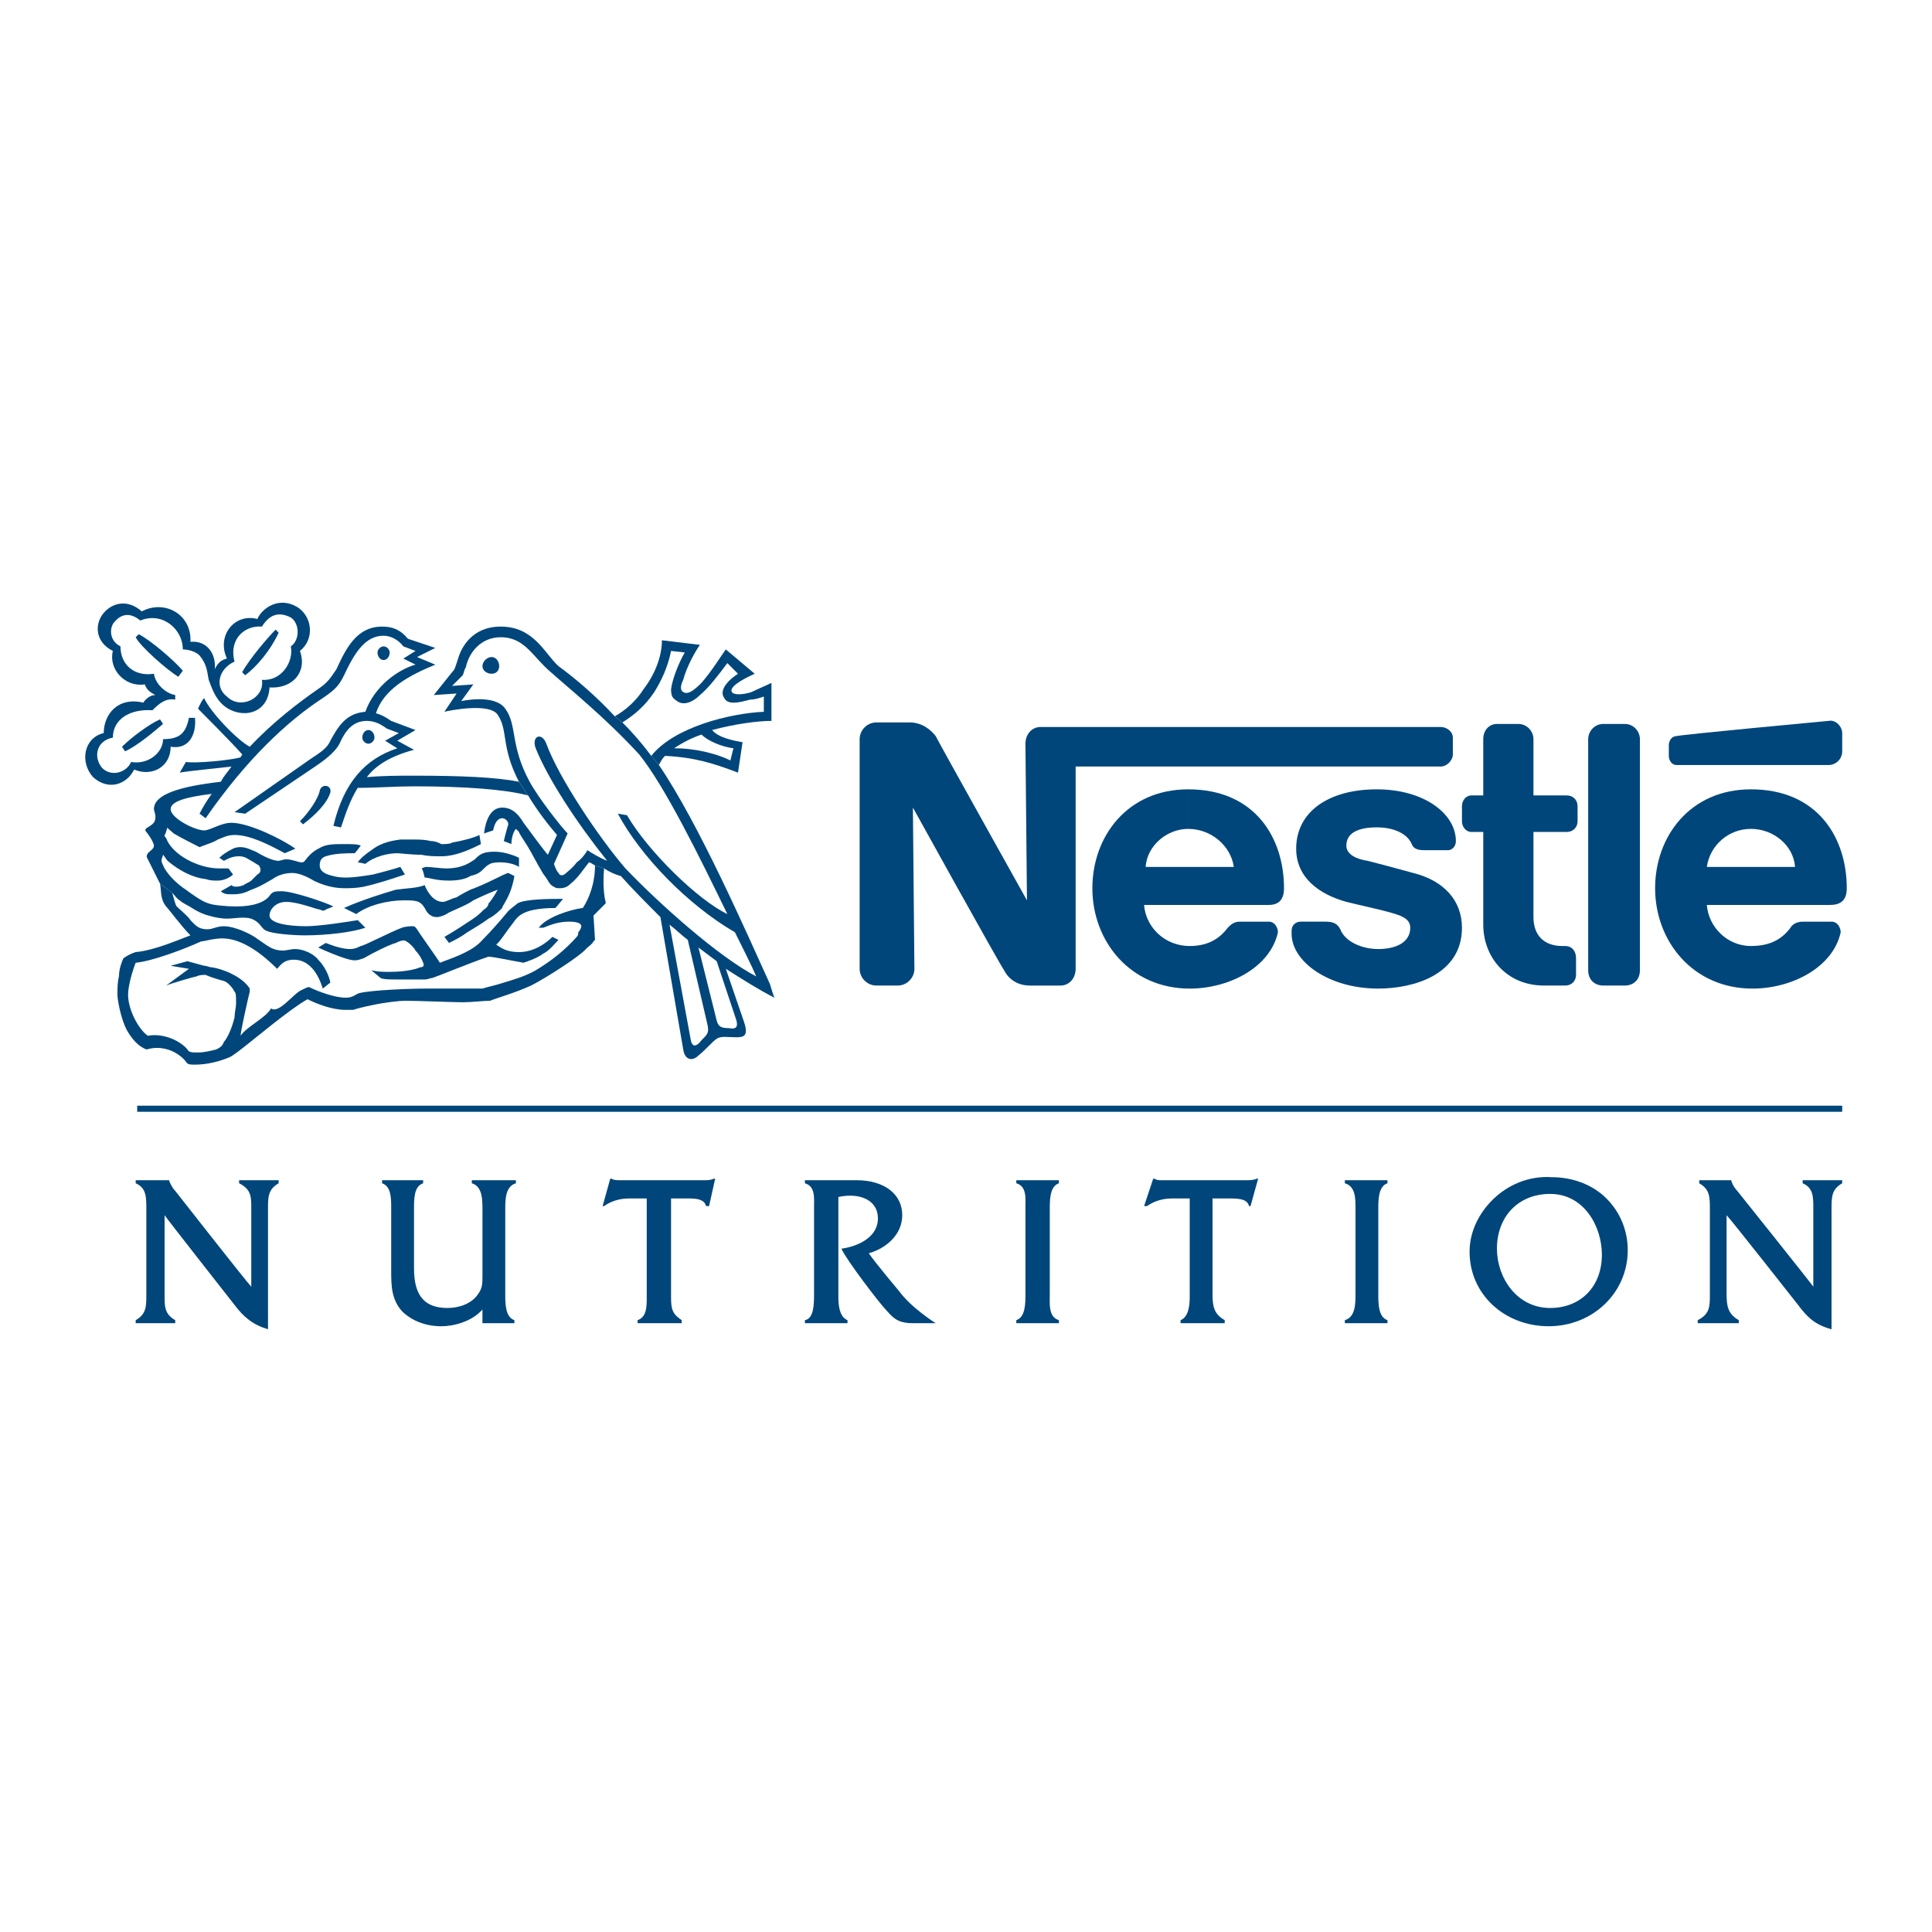 <?xml version="1.0" encoding="utf-8"?>
<!-- Generator: Adobe Illustrator 13.0.0, SVG Export Plug-In . SVG Version: 6.00 Build 14948)  -->
<!DOCTYPE svg PUBLIC "-//W3C//DTD SVG 1.0//EN" "http://www.w3.org/TR/2001/REC-SVG-20010904/DTD/svg10.dtd">
<svg version="1.0" id="Layer_1" xmlns="http://www.w3.org/2000/svg" xmlns:xlink="http://www.w3.org/1999/xlink" x="0px" y="0px"
	 width="192.756px" height="192.756px" viewBox="0 0 192.756 192.756" enable-background="new 0 0 192.756 192.756"
	 xml:space="preserve">
<g>
	<polygon fill-rule="evenodd" clip-rule="evenodd" fill="#FFFFFF" points="0,0 192.756,0 192.756,192.756 0,192.756 0,0 	"/>
	<polygon fill-rule="evenodd" clip-rule="evenodd" fill="#00467A" points="13.689,110.315 183.797,110.315 183.797,110.923 
		13.689,110.923 13.689,110.315 	"/>
	<path fill-rule="evenodd" clip-rule="evenodd" fill="#00467A" d="M163.614,73.745c0-0.759-0.606-1.518-1.518-1.518h-2.124
		c-0.91,0-1.518,0.759-1.518,1.518v23.065c0,0.91,0.607,1.518,1.518,1.518h2.124c0.911,0,1.518-0.607,1.518-1.518V73.745
		L163.614,73.745z"/>
	<path fill-rule="evenodd" clip-rule="evenodd" fill="#00467A" d="M166.498,74.352v1.062c0,0.456,0.303,0.911,0.758,0.911h15.175
		c0.759,0,1.366-0.607,1.366-1.366v-1.821c0-0.607-0.607-1.366-1.366-1.214c0,0-14.719,1.366-15.175,1.518
		C166.801,73.441,166.498,73.897,166.498,74.352L166.498,74.352z"/>
	<path fill-rule="evenodd" clip-rule="evenodd" fill="#00467A" d="M154.055,98.328c-3.794,0-6.07-2.883-6.07-6.07v-9.256h-1.214
		c-0.455,0-0.91-0.455-0.91-1.062v-1.518c0-0.607,0.455-1.062,0.91-1.062h1.214v-5.614c0-0.911,0.607-1.518,1.366-1.518h2.124
		c0.91,0,1.518,0.759,1.518,1.518v5.614h3.339c0.606,0,1.062,0.456,1.062,1.062v1.518c0,0.607-0.455,1.062-1.062,1.062h-3.339v8.498
		c0,1.821,1.062,2.884,2.883,2.884h0.304c0.607,0,1.062,0.455,1.062,1.213v1.669c0,0.607-0.455,1.062-1.062,1.062H154.055
		L154.055,98.328z"/>
	<path fill-rule="evenodd" clip-rule="evenodd" fill="#00467A" d="M118.546,82.698c2.276,0,4.249,1.669,4.552,3.793h-8.801
		C114.448,84.367,116.422,82.698,118.546,82.698v-3.946c-6.07,0-9.56,4.704-9.56,9.864c0,5.311,3.793,10.016,9.711,10.016
		c3.945,0,8.043-2.125,8.802-5.615c0-0.455-0.304-1.062-0.91-1.062h-2.884c-0.607,0-0.91,0.303-1.214,0.607
		c-0.91,1.214-2.124,1.821-3.794,1.821c-2.579,0-4.4-1.973-4.552-4.098h12.443c1.062,0,1.517-0.606,1.517-1.669
		c0-5.008-2.883-9.864-9.56-9.864V82.698L118.546,82.698z"/>
	<path fill-rule="evenodd" clip-rule="evenodd" fill="#00467A" d="M174.691,82.698c2.276,0,4.25,1.669,4.401,3.793h-8.802
		C170.595,84.367,172.416,82.698,174.691,82.698v-3.946c-6.069,0-9.56,4.704-9.56,9.864c0,5.311,3.794,10.016,9.712,10.016
		c3.945,0,8.043-2.125,8.802-5.615c0-0.455-0.304-1.062-0.911-1.062h-2.883c-0.607,0-1.062,0.303-1.214,0.607
		c-0.911,1.214-2.125,1.821-3.946,1.821c-2.428,0-4.248-1.973-4.4-4.098h12.292c1.214,0,1.669-0.606,1.669-1.669
		c0-5.008-2.883-9.864-9.561-9.864V82.698L174.691,82.698z"/>
	<path fill-rule="evenodd" clip-rule="evenodd" fill="#00467A" d="M143.735,72.531h-39.909c-0.91,0-1.518,0.758-1.518,1.669
		l0.152,15.63c0,0-8.65-15.478-9.105-16.389c-0.455-0.607-1.366-1.365-2.58-1.365h-3.339c-0.91,0-1.669,0.758-1.669,1.669v22.914
		c0,0.911,0.759,1.669,1.669,1.669h2.125c0.91,0,1.669-0.759,1.669-1.669L91.08,80.574c0,0,8.65,15.63,9.105,16.237
		c0.455,0.91,1.365,1.518,2.579,1.518h3.035c0.911,0,1.518-0.759,1.518-1.669V76.477h36.419c0.607,0,1.214-0.607,1.214-1.214v-1.669
		C144.949,72.986,144.343,72.531,143.735,72.531L143.735,72.531z"/>
	<path fill-rule="evenodd" clip-rule="evenodd" fill="#00467A" d="M137.362,82.546c1.669,0,3.035,0.607,3.49,1.669
		c0.151,0.456,0.607,0.607,1.214,0.607h2.428c0.304,0,0.759-0.303,0.759-0.91c0-2.731-3.187-5.16-7.891-5.16
		c-4.856,0-8.043,2.276-8.043,5.918c0,2.883,2.276,4.552,5.008,5.311c1.214,0.303,3.339,0.759,4.401,1.062
		c1.062,0.304,1.973,0.607,1.973,1.518c0,1.518-1.518,2.125-3.188,2.125c-1.669,0-3.338-0.759-3.793-1.973
		c-0.304-0.607-0.759-0.759-1.518-0.759h-2.428c-0.456,0-0.911,0.303-0.911,0.91v0.304c0,2.731,3.642,5.463,8.649,5.463
		c3.49,0,8.347-1.366,8.347-6.07c0-2.731-1.821-4.704-4.856-5.463c-1.062-0.304-3.945-1.062-4.552-1.214
		c-1.062-0.152-2.125-0.607-2.125-1.518C134.327,83.001,135.693,82.546,137.362,82.546L137.362,82.546z"/>
	<path fill-rule="evenodd" clip-rule="evenodd" fill="#00467A" d="M49.046,67.22c0.455,0,0.759-0.303,0.759-0.758
		c0-0.456-0.304-0.911-0.759-0.911s-0.911,0.455-0.911,0.911C48.135,66.917,48.591,67.22,49.046,67.22L49.046,67.22z"/>
	<path fill-rule="evenodd" clip-rule="evenodd" fill="#00467A" d="M38.272,65.854c0.303,0,0.607-0.303,0.607-0.758
		c0-0.304-0.304-0.607-0.607-0.607c-0.304,0-0.607,0.304-0.607,0.607C37.665,65.551,37.968,65.854,38.272,65.854L38.272,65.854z"/>
	<path fill-rule="evenodd" clip-rule="evenodd" fill="#00467A" d="M30.229,82.243l-0.303-0.304c0.911-0.911,1.821-2.276,1.973-3.035
		c0.152-0.759,1.214-0.607,1.062,0.152C32.657,80.118,31.443,81.333,30.229,82.243L30.229,82.243z"/>
	<path fill-rule="evenodd" clip-rule="evenodd" fill="#00467A" d="M23.401,66.006c-1.669,0.759-1.973,2.58-0.759,3.49
		c1.366,1.366,3.793,0.152,3.49-1.669c1.973,0.152,3.187-1.821,2.883-3.338c0.91-0.607,0.91-2.276,0-2.883
		c-1.214-0.607-2.125-0.304-2.883,0.91C24.463,62.364,22.793,63.73,23.401,66.006l-0.759-0.303
		c-1.062-2.276,0.759-4.553,3.035-3.946c0.455-1.062,2.124-2.276,3.945-1.214c1.518,0.911,1.821,3.187,0.304,4.401
		c0.759,2.125-0.759,3.793-3.035,3.642c-0.151,2.731-2.883,3.187-4.552,1.821c-0.911-0.759-1.214-1.821-1.518-2.58
		c-0.151-0.758-0.151-1.517-0.91-2.428c-0.607-0.607-1.669-0.607-1.669-0.607c0-1.973-1.973-3.793-4.25-2.883
		c-0.91-0.759-1.821-0.759-2.579,0.152c-0.456,0.455-0.607,1.821,0.606,2.428c0,1.821,1.366,3.035,3.338,2.731
		c0.152,1.062,1.214,1.973,2.125,2.125V69.8c-0.91-0.152-1.517,0.303-2.276,1.062c-2.276-0.152-3.945,0.911-3.945,2.731
		c-1.669,0.304-1.973,1.973-1.062,3.035c0.911,0.911,2.428,0.456,2.883-0.607c1.669,0.304,3.187-0.91,3.187-2.276
		c1.669,0,2.276-0.607,2.58-2.125h0.606c0.152,1.669-0.606,3.187-2.428,2.883c0,1.973-1.821,3.035-3.642,2.276
		c-0.759,1.518-2.579,2.125-4.097,0.759c-1.366-1.518-0.91-3.945,1.062-4.4c0-1.821,1.366-3.642,3.945-3.035
		c0,0,0.455-0.759,1.214-0.759c-0.607-0.303-0.911-0.607-1.062-1.062c-1.973,0.303-3.642-1.518-3.187-3.338
		c-1.821-0.911-1.821-2.731-0.911-3.794c0.911-1.062,2.428-1.366,3.794-0.151c2.276-1.214,5.007,0.303,4.855,3.035
		c1.669-0.152,2.58,1.214,2.428,2.731c0.304-0.607,0.607-0.911,1.214-1.062L23.401,66.006L23.401,66.006z"/>
	<path fill-rule="evenodd" clip-rule="evenodd" fill="#00467A" d="M27.498,62.819l0.303,0.303c-0.758,1.669-2.124,3.339-3.338,4.249
		l-0.304-0.303C24.918,65.703,26.739,63.578,27.498,62.819L27.498,62.819z"/>
	<path fill-rule="evenodd" clip-rule="evenodd" fill="#00467A" d="M15.965,71.772l0.303,0.455c-1.062,0.911-2.731,2.276-3.793,2.731
		l-0.304-0.455C13.082,73.593,14.903,72.228,15.965,71.772L15.965,71.772z"/>
	<path fill-rule="evenodd" clip-rule="evenodd" fill="#00467A" d="M18.242,66.917l-0.456,0.607
		c-1.214-0.759-3.794-3.035-4.249-3.945l0.304-0.304C15.055,63.881,17.482,66.006,18.242,66.917L18.242,66.917z"/>
	<path fill-rule="evenodd" clip-rule="evenodd" fill="#00467A" d="M15.965,88.161c0.152,0.759,0,1.518,0.607,2.276
		c0.304,0.304,1.517,1.973,2.428,2.883c-1.214,0.455-3.642,1.518-5.463,1.669c-0.455,0.152-0.758,0.304-1.214,0.607
		c-0.152,0.304-0.455,1.062-0.455,1.821c-0.152,0.607-0.152,1.215-0.152,1.821c0,0.455,0.303,2.276,0.91,3.49
		c0.607,1.062,1.214,1.669,1.973,1.973c0.151,0,0.455-0.151,1.062-0.151c1.366,0,2.428,0.759,2.883,1.365
		c0.152,0.304,0.455,0.304,0.91,0.304c1.214,0,2.428-0.304,3.491-0.759c0.303-0.151,0.91-0.607,1.669-1.214
		c0.607-0.455,4.401-3.642,6.07-4.553c0.91,0.455,2.428,1.062,3.794,1.062c0.151,0,0.455,0,0.758,0
		c0.456-0.151,1.062-0.304,1.821-0.455c1.366-0.304,2.883-0.455,3.339-0.455c1.214,0,4.856,0.151,5.766,0.151
		c0.911,0,2.125-0.151,2.731-0.151c0.759-0.304,2.428-0.759,4.097-1.518c1.518-0.759,5.008-3.035,5.463-3.642
		c0.304-0.303,0.607-0.456,0.759-0.759l0.152-0.152c0-0.151-0.152-2.428-0.152-2.428s0.911-0.911,1.214-1.214c0,0,0,0,0-0.152
		c-0.152-0.456-0.303-1.821-0.152-3.338l-0.91-0.304c0,1.821-0.607,3.339-1.214,4.249c-1.214,0.152-3.642,0.91-4.401,1.973h0.455
		c0.759-0.304,1.518-0.607,2.58-0.607c0.758,0,1.214,0.152,1.214,0.455c0,0.152-0.152,0.455-0.304,0.607
		c0,0.152,0,0.304-0.152,0.456c-1.214,1.366-2.58,2.428-4.097,3.338c-1.062,0.606-2.125,0.91-3.642,1.365
		c-0.455,0.152-1.214,0.304-1.669,0.456c-0.607,0-3.642,0-5.463,0c-1.821,0-5.615,0.151-6.828,0.455
		c-0.456,0.151-0.607,0.455-1.366,0.455c-1.062,0-2.731-0.607-3.642-1.062c-0.152,0-0.455,0.152-0.759,0.304
		c-0.759,0.304-2.276,2.428-3.035,1.821c-0.456,0.91-2.428,1.82-3.035,2.731c0-0.456,0.759-3.794,0.911-4.401
		c0-0.151,0-0.151,0-0.303c-0.759-1.215-2.732-1.973-3.794-2.125c-0.304,0-0.455-0.151-0.759-0.151L18.697,95.9l-1.669,0.456
		l1.821,0.303l-2.276,1.669c0.304-0.152,2.883-0.911,3.035-0.911c0.303-0.151,0.607-0.151,0.91-0.151
		c0.303,0.151,1.214,0.455,1.821,0.607c0.455,0.151,0.911,0.759,1.062,1.062c0.152,0.152,0.152,0.455,0.152,1.214
		c0,0.304-0.152,0.911-0.152,1.366c-0.304,1.214-0.759,2.124-1.062,2.428c-0.152,0.455-0.455,0.607-0.758,0.759
		c-0.607,0.151-1.214,0.304-1.821,0.304s-0.91,0-1.062-0.304c-0.607-0.759-2.276-1.669-3.946-1.365
		c-0.91-0.607-1.972-2.58-1.972-4.098c0-0.91,0.455-2.428,0.758-3.187c1.669-0.152,4.856-1.366,6.525-2.125
		c0.303,0,1.214-0.303,2.124-0.303c2.125,0,4.249,1.821,5.463,3.035c0.303-0.303,0.607-0.91,1.669-0.91
		c1.518,0,2.428,1.366,2.883,2.883l0.758-0.607c-0.151-0.759-0.606-1.669-1.213-2.276c-0.456-0.607-1.518-1.062-2.276-1.062
		c-0.455,0-0.911,0.152-1.214,0.152c-1.062,0-1.518-0.455-2.428-1.062c-0.759-0.607-2.428-1.366-3.49-1.366
		c-0.758,0-1.062,0.304-1.669,0.304c-0.911,0-1.214-0.456-1.669-0.911c-0.151-0.304-1.062-1.062-1.366-1.366
		c-0.152-0.152-0.303-0.911-0.455-1.366L15.965,88.161L15.965,88.161z"/>
	<path fill-rule="evenodd" clip-rule="evenodd" fill="#00467A" d="M17.179,89.071c0.303,0.304,0.455,0.607,0.759,0.759
		c0.304,0.304,0.759,0.455,1.214,0.759c0.456,0.303,1.062,0.607,1.669,0.759c0.456,0.151,1.214,0.304,1.821,0.304
		c0.911,0,1.973-0.304,2.731,0.151c0.607,0.304,0.759,0.911,1.214,1.062c0.607,0.304,2.731,0.456,3.794,0.456
		c2.276,0,4.704-0.304,6.07-0.759l-0.759-0.759c-0.911,0.152-3.794,0.607-5.16,0.607c-1.821,0-3.642-0.303-3.642-1.062
		c0-0.607,0.607-1.366,1.669-1.366c1.214,0,3.035,0.759,3.338,0.759c0.304,0.151,0.456,0.151,0.607,0l0.759-0.304
		c-0.91-0.455-4.097-1.518-5.159-1.518c-0.607,0-0.911,0-1.214,0.456c-0.455,0.607-1.517,1.062-3.338,1.062
		c-1.062,0-2.428-0.152-2.732-0.303c-0.606-0.152-1.669-0.911-2.276-1.366c-0.911-0.607-1.669-1.366-2.125-2.125
		c-0.152-0.304-0.303-0.607-0.303-0.759c0-0.304,0.151-0.456,0.151-0.607c0.152,0.151,0.304,0.455,0.455,0.607
		c1.062,0.91,2.428,1.669,3.794,1.821c0.455,0.152,0.759,0.152,1.214,0.152c0.607,0,1.214-0.304,1.518-0.607l-0.456-0.607
		c-0.303,0-0.607,0-0.91,0c-2.125,0-4.704-1.366-5.311-3.035c-0.152-0.152-0.152-0.152-0.152-0.303
		c0.152-0.152,0.152-0.456,0.303-0.759c0,0.152,0.304,0.303,0.607,0.607c0.758,0.455,2.276,1.214,2.58,1.366
		c0.759-0.304,1.366-0.456,1.821-0.759c0.455-0.152,0.911-0.455,1.669-0.455c1.518,0,3.338,0.91,5.008,1.821l1.062-0.455
		c-1.518-1.062-4.704-2.58-6.374-2.58c-1.062,0-2.125,0.759-2.731,0.759c-0.911,0-3.338-1.214-3.338-2.125
		c0-0.758,1.518-1.213,4.097-1.517c-0.455,0.607-0.91,1.366-1.214,1.973l0.607,0.455c4.097-5.918,8.194-9.712,11.685-11.988
		c1.366-0.911,1.669-1.366,2.125-2.276c1.062-2.276,2.125-3.945,3.945-3.945c0.758,0,1.518,0.455,1.973,1.062l1.214,0.456
		l-1.214,0.759l1.214,0.607c-1.669,0.455-4.097,2.125-5.007,4.704c-1.973,0.152-2.731,1.518-3.491,2.883
		c-0.303,0.758-1.062,1.214-1.972,1.821l-7.587,5.311l1.062,0.152l6.98-4.704c1.366-0.911,2.125-1.669,2.428-2.276
		c0.607-1.366,1.366-2.276,2.731-2.276c0.759,0,1.366,0.304,1.973,0.759l1.214,0.456l-1.366,0.759l1.214,0.758
		c-3.187,1.062-5.311,3.338-6.374,7.739l0.759,0.152c0.456-1.366,0.911-2.731,1.669-3.945c1.821,0,3.793-0.152,5.614-0.152
		c5.008,0,9.105,0.303,11.381,0.91l-0.911-1.366c-2.276-0.455-5.766-0.607-10.471-0.607c-1.517,0-3.187,0-4.704,0.152
		c0.911-1.214,2.428-2.125,4.704-2.731l-1.669-0.911l1.821-1.062l-2.428-0.911c-0.455-0.303-0.91-0.607-1.517-0.758
		c0.759-2.428,3.338-3.794,5.918-4.856l-1.821-0.759l1.821-0.91L40.7,63.73c-0.759-0.911-1.517-1.214-2.58-1.214
		c-2.58,0-3.642,2.276-4.552,4.249c-0.607,0.911-0.911,1.366-1.821,1.973c-1.973,1.366-4.553,3.339-6.829,5.767
		c-1.366-0.759-3.946-3.49-4.553-4.856c-0.303,0.303-0.607,1.062-0.607,1.062c0.304,0.304,3.338,3.338,4.4,4.552
		c0,0.152-0.151,0.152-0.151,0.304c-1.214,0.304-4.4,0.607-5.463,0.455l-0.607,1.062c0.759-0.152,3.945-0.456,5.159-0.607
		c-0.304,0.455-0.759,0.91-1.062,1.517c-3.946,0.456-6.677,1.214-6.677,2.731c0,0.152,0.152,0.456,0.152,0.759
		c0,0.607-0.304,0.759-0.759,1.062c-0.303,0.152-0.303,0.303-0.151,0.455c0.151,0.152,0.758,1.062,0.758,1.366
		s-0.303,0.455-0.607,0.759c-0.151,0.303-0.151,0.303,0,0.607l1.214,2.428L17.179,89.071L17.179,89.071z"/>
	<path fill-rule="evenodd" clip-rule="evenodd" fill="#00467A" d="M66.345,75.414c-0.303,0.304-0.455,0.607-0.607,0.911
		l-0.759-0.911c2.276-2.883,7.891-4.249,11.229-4.4v-1.518c-0.455,0.152-0.911,0.304-1.366,0.304
		c-0.607,0.151-1.062,0.303-1.669,0.303c-0.455,0-0.758-0.152-0.91-0.455c-0.456-0.607,0-1.518,1.366-2.428l-1.062-1.062
		c-0.91,1.214-1.821,2.428-2.731,3.187c-0.759,0.759-1.669,1.062-2.276,0.607c-0.456-0.303-0.607-0.455-0.607-1.214
		c0.151-1.062,0.758-2.58,1.366-3.642l-1.366-0.152c-0.304,1.518-0.911,2.883-1.669,4.097c-0.911,1.366-1.973,2.276-3.187,3.035
		l-0.759-0.607c1.062-0.607,2.125-1.518,2.883-2.731c1.062-1.366,1.821-3.187,1.821-4.856l3.793,0.456
		c-0.455,0.607-1.366,2.276-1.669,3.49c-0.304,0.607-0.304,1.062,0,1.214c0.455,0.303,1.062-0.152,1.821-0.911
		c1.062-1.214,1.973-2.731,2.428-3.338l2.883,2.428c-1.365,0.607-2.58,1.366-2.276,1.821c0.151,0.303,1.062,0.303,1.973,0
		c0.607-0.304,1.366-0.607,1.973-0.911v3.793c-1.366,0-3.642,0.304-5.918,0.911c0.607,0.759,2.124,1.062,3.035,1.214l-0.455,3.035
		C71.201,76.173,69.38,75.566,66.345,75.414l0.911-0.759c2.276,0,4.401,0.607,5.615,1.214l0.303-1.214
		c-1.213-0.151-2.58-0.758-3.187-1.366c-0.911,0.304-1.821,0.759-2.731,1.366L66.345,75.414L66.345,75.414z"/>
	<path fill-rule="evenodd" clip-rule="evenodd" fill="#00467A" d="M54.661,85.278l0.91-1.973c-0.91-1.062-1.973-2.428-2.883-3.946
		l-0.911-1.366c-1.821-3.49-1.062-5.159-2.125-6.677c-0.759-1.214-4.704-0.455-5.311-0.303l1.214-1.821l-2.276,0.152l1.821-2.276
		c0.303-0.304,0.303-0.456,0.607-1.366c0.304-1.062,1.366-3.187,4.249-3.187c3.338,0,4.4,2.731,5.766,3.946
		c1.669,1.214,3.794,3.035,5.615,5.007l0.759,0.607c1.062,1.062,1.973,2.124,2.883,3.338l0.759,0.911
		c3.946,5.766,8.801,16.844,11.078,21.851c0.152,0.456,0.304,1.062,0.455,1.366c-1.517-0.759-3.187-1.821-4.855-2.883L71.504,95.9
		c-0.607-0.455-1.214-0.911-1.821-1.366l-1.062-0.759c-0.607-0.455-1.214-1.062-1.821-1.518l2.125,11.533
		c0.151,0.759,0.607,0.606,1.062,0c0.607-0.607,0.759-0.759,0.607-1.518l-1.973-8.498l1.062,0.759l1.821,7.284
		c0.152,0.606,0.456,0.759,1.214,0.759c0.759,0.151,0.911-0.152,0.759-0.759L71.504,95.9l0.911,0.759l1.821,5.311
		c0.455,1.366,0,1.518-0.759,1.518c-0.911,0-1.517-0.151-1.973,0.151c-0.455,0.304-1.062,1.062-1.821,1.67
		c-0.607,0.606-1.366,0.455-1.518-0.607L65.89,91.499c-1.365-1.365-2.731-2.731-3.945-4.097c-0.607-0.152-1.214-0.455-1.669-0.759
		l-0.91-0.304c-0.303-0.152-0.456-0.303-0.607-0.303c-0.607,0.758-1.062,1.517-1.821,2.124c-0.304,0.304-0.607,0.456-1.062,0.456
		c-0.304,0-0.455,0-0.607-0.152c-0.152,0-0.455-0.304-0.607-0.607c-0.152-0.304-0.456-0.607-0.607-0.91
		c-0.456-0.759-0.911-1.669-1.366-2.428c-0.456-0.759-0.911-1.366-0.911-1.518c-0.152-0.152-0.304-0.303-0.304-0.303
		c-0.303,0.303-0.455,1.062-0.455,1.517l-0.759-0.303c0.152-0.607,0.304-1.214,0.456-1.669c0-0.304-0.304-0.607-0.607-0.607
		c-0.455,0-0.758,0.455-0.91,1.214l-0.911,0.304c0.152-1.214,0.607-2.58,1.821-2.58c1.062,0,1.669,0.759,2.125,1.517
		C52.688,82.698,54.357,84.974,54.661,85.278l0.607,0.91c0.152,0.456,0.303,0.759,0.455,0.911c0.152,0.304,0.455,0.304,0.759,0
		c0.151-0.151,0.607-0.455,1.062-1.062c0.456-0.304,0.911-0.911,1.062-1.214c0.456,0.304,1.214,0.759,1.973,1.062
		c-3.035-3.794-5.918-8.194-7.132-11.229c-0.456-1.214,0.607-1.669,1.062-0.455c1.214,3.338,5.159,9.256,7.891,12.443
		c3.338,3.49,9.257,8.801,13.05,10.773c-0.455-1.062-1.214-2.579-2.124-4.4c-4.705-2.731-9.409-7.587-11.685-11.836l0.911,0.152
		c2.125,3.642,7.132,8.498,10.015,9.863c-2.731-5.615-6.222-12.747-8.801-15.934c-3.49-3.793-7.132-6.677-8.801-8.194
		c-1.821-1.518-2.58-3.49-5.007-3.49c-1.973,0-3.187,1.518-3.49,3.035c-0.152,0.152-0.152,0.456-0.304,0.759l-1.062,1.062
		l2.125-0.152l-1.214,1.669c0,0,3.338-0.759,4.4,0.759c1.214,1.669,0.455,3.642,2.428,7.284c0.911,1.669,3.187,4.553,3.793,5.16
		l-1.365,3.035L54.661,85.278L54.661,85.278z"/>
	<path fill-rule="evenodd" clip-rule="evenodd" fill="#00467A" d="M22.338,85.885l-0.455-0.304c0.303-0.303,0.759-0.607,1.366-0.91
		c0.304-0.152,0.607-0.152,0.759-0.152c0.607,0,1.062,0.303,1.517,0.455c0.759,0.455,1.669,0.911,2.276,0.911
		c0.152,0,0.456-0.152,0.759-0.152c0.607,0,1.214,0.304,1.518,0.304s0.304-0.152,0.455-0.304c0.456-0.607,0.911-0.911,1.518-1.214
		c0.607-0.304,1.366-0.304,2.276-0.304c0.759,0,1.366,0,1.669,0.152c0,0-0.455,0.607-0.607,0.759c-0.759,0-1.973,0-2.883,0.303
		c-0.455,0.152-0.607,0.456-0.607,0.911c0,0.607,0.607,0.911,1.366,1.062c0.456,0.151,1.062,0.151,1.366,0.151
		c0.607,0,1.669-0.151,2.58-0.303c1.214-0.303,2.276-0.607,2.731-0.759l0.456,0.759c-1.366,0.455-2.731,0.91-4.097,1.214
		c-0.759,0.152-1.366,0.152-1.973,0.152c-1.062,0-2.125-0.304-3.035-0.759c-0.759-0.455-1.518-0.759-2.125-0.759
		s-1.366,0.152-1.973,0.607c-0.304,0.152-1.214,0.759-2.125,1.062c-0.607,0.303-1.062,0.455-1.821,0.455
		c-0.607,0-0.911,0-1.214-0.304l1.062-0.607c0.152,0.152,0.304,0.152,0.456,0.152c0.151,0,0.303,0,0.759-0.152
		c0.151-0.152,0.607-0.303,0.758-0.455c0.304-0.304,0.455-0.455,0.607-0.607c0.303-0.152,0.455-0.456,0.151-0.911
		c-0.304-0.152-0.455-0.303-0.759-0.455c-0.303-0.152-0.607-0.456-1.214-0.456C23.097,85.429,22.642,85.733,22.338,85.885
		L22.338,85.885z"/>
	<path fill-rule="evenodd" clip-rule="evenodd" fill="#00467A" d="M36.451,86.188c0,0-0.607-0.151-0.759-0.151
		c0.303-0.456,0.91-0.911,1.365-1.214c0.759-0.607,1.669-0.91,2.883-1.062c0.456,0,1.062,0,1.518,0c0.304,0,0.911,0,1.518,0.152
		c0.455,0,0.759,0.151,1.062,0.303c0.304,0,0.911,0,1.062-0.152c0.911-0.151,2.125-0.455,2.731-0.758l0.152,0.91
		c-1.214,0.607-2.58,1.214-3.946,1.214c-0.607,0-1.366,0-1.973-0.151c-1.062,0-2.125-0.152-2.428-0.152
		C38.727,85.126,37.361,85.429,36.451,86.188L36.451,86.188z"/>
	<path fill-rule="evenodd" clip-rule="evenodd" fill="#00467A" d="M35.541,91.196l-1.214-0.607c1.669-0.759,4.097-1.518,5.159-1.821
		c1.062-0.152,2.125-0.152,2.883-0.456c0.303,0.759,0.911,1.669,1.821,1.669c0.304,0,0.759-0.303,1.366-0.456
		c0.456-0.303,1.062-0.607,1.366-0.758c0.455-0.152,1.518-0.607,2.428-1.062c0.303-0.152,1.214-0.607,1.366-0.607l0.607,0.304
		c-0.152,0.91-0.456,1.821-0.911,2.58c-0.152,0.303-0.304,0.455-0.304,0.607c-0.303,0.303-0.758,0.759-1.366,1.062
		c-0.607,0.455-1.366,0.91-2.124,1.365c-0.607,0.456-1.214,0.759-1.821,1.062l-0.455-0.607c1.062-0.607,1.973-1.214,2.883-1.821
		c0.455-0.304,0.759-0.607,1.062-0.911c0.304-0.152,0.455-0.456,0.455-0.607c0.304-0.304,0.759-1.062,0.911-1.366
		c-0.455,0.151-1.821,0.758-2.428,1.062c-0.607,0.455-1.821,0.911-2.428,1.214c-0.455,0.304-0.91,0.455-1.214,0.455
		c-0.759,0-1.062-0.607-1.214-0.91c-0.455-0.759-0.911-0.759-2.125-0.759C38.727,89.83,36.754,90.285,35.541,91.196L35.541,91.196z"
		/>
	<path fill-rule="evenodd" clip-rule="evenodd" fill="#00467A" d="M42.369,87.554c0,0-0.152-0.759-0.304-0.91
		c0,0,0.304-0.152,0.456-0.152c0.455,0,1.517,0.152,1.973,0.152c1.669,0,2.428-0.607,2.883-0.911
		c0.456-0.455,0.759-0.759,1.973-0.759c1.062,0,2.124,0.455,2.428,0.607v0.911c-0.455-0.304-1.214-0.455-1.821-0.455
		c-0.304,0-0.759,0-1.062,0.151c-0.303,0.152-0.455,0.304-0.759,0.607c-0.303,0.304-0.607,0.456-1.214,0.607
		c-0.455,0.303-1.214,0.455-2.125,0.455C43.431,87.857,42.824,87.554,42.369,87.554L42.369,87.554z"/>
	<path fill-rule="evenodd" clip-rule="evenodd" fill="#00467A" d="M31.747,94.534l0.758-0.455c0.759,0.304,1.669,0.607,2.428,0.607
		c0.455,0,0.759-0.152,1.062-0.303c0.304,0,2.883-1.366,4.097-1.821c0.456-0.152,0.911-0.152,1.062-0.152
		c0.303,0,0.303,0.152,0.455,0.304c0.152,0.303,2.125,3.035,2.276,3.338c1.669-0.607,3.338-1.214,4.249-2.276
		c0.911-0.911,1.821-1.973,2.58-2.883c0.303-0.303,0.758-0.607,0.91-0.758c0.759-0.455,3.338-0.455,4.552-0.455l-0.758,0.91
		c-1.821,0-2.883,0.303-3.338,0.607c-0.304,0.152-0.607,0.456-0.911,0.911c-0.607,0.758-1.366,1.973-1.669,2.124
		c0.607,0.456,1.214,0.759,2.276,0.759c1.518,0,2.731-0.91,3.338-1.517l0.607,0.303c-0.455,0.455-0.91,1.062-1.518,1.366
		c-0.607,0.455-1.517,0.759-1.973,0.911c-0.91-0.152-3.035-0.607-3.49-0.607c-1.821,0.607-4.704,1.821-5.614,2.125
		c-0.152,0-0.456,0.151-0.759,0.151c-0.759,0-1.821,0-2.731,0c-0.759,0-1.366,0-1.669-0.151l-0.911-0.759
		c0.759,0.151,1.062,0.151,1.821,0.151c1.669,0,2.731-0.303,3.035-0.455c0.303,0,0.455-0.151,0.303-0.455
		c-0.152-0.456-0.455-0.911-0.759-1.214c-0.152-0.304-0.607-0.759-0.91-0.911c-0.152-0.152-0.456-0.152-1.062,0.152
		c-0.607,0.151-2.428,1.062-3.187,1.517c-0.455,0.152-0.759,0.304-1.366,0.152C34.175,95.596,32.354,94.838,31.747,94.534
		L31.747,94.534z"/>
	<path fill-rule="evenodd" clip-rule="evenodd" fill="#00467A" d="M36.754,74.2c0.303,0,0.607-0.303,0.607-0.607
		c0-0.455-0.304-0.759-0.607-0.759s-0.607,0.304-0.607,0.759C36.147,73.897,36.451,74.2,36.754,74.2L36.754,74.2z"/>
	<path fill-rule="evenodd" clip-rule="evenodd" fill="#00467A" d="M179.852,117.751v0.304c1.062,0.455,1.062,1.366,1.062,2.428
		c0,0,0,7.284,0,7.892c-0.304-0.456-7.588-9.561-7.588-9.561s-0.455-0.455-0.607-1.062h-3.187v0.304
		c1.062,0.607,1.062,1.366,1.062,2.58v8.497c0,1.215,0,1.974-1.214,2.58v0.304h4.098v-0.304c-1.062-0.606-1.215-1.365-1.215-2.58
		c0,0,0-7.436,0-7.891c0.455,0.455,7.133,8.953,7.133,8.953c0.91,1.214,1.669,1.973,3.338,2.428v-11.987c0-1.214,0-1.973,1.062-2.58
		v-0.304H179.852L179.852,117.751z"/>
	<path fill-rule="evenodd" clip-rule="evenodd" fill="#00467A" d="M134.176,117.751v0.304c1.062,0.304,1.062,1.518,1.062,2.428
		v8.649c0,0.911,0,2.276-1.062,2.58v0.304h4.249v-0.304c-0.911-0.304-0.911-1.669-0.911-2.58v-8.497c0-0.911,0-2.276,0.911-2.58
		v-0.304H134.176L134.176,117.751z"/>
	<path fill-rule="evenodd" clip-rule="evenodd" fill="#00467A" d="M125.374,117.6c-0.304,0.151-0.759,0.151-1.062,0.151h-8.347
		c-0.304,0-0.606,0-0.759-0.151h-0.151l-0.91,2.731h0.303c0.607-0.455,1.518-0.759,2.429-0.759c0,0,1.669,0,1.82,0
		c0,0.151,0,9.863,0,9.863c0,0.911-0.151,1.973-0.91,2.276v0.304h4.4v-0.304c-1.062-0.606-1.214-1.365-1.214-2.58
		c0,0,0-9.408,0-9.56c0.304,0,1.821,0,1.821,0c1.062,0,1.669,0.151,1.82,0.759h0.152l0.759-2.731H125.374L125.374,117.6z"/>
	<path fill-rule="evenodd" clip-rule="evenodd" fill="#00467A" d="M101.398,117.751v0.304c1.062,0.304,0.91,1.518,0.91,2.428v8.649
		c0,0.911,0,2.276-0.91,2.58v0.304h4.249v-0.304c-1.062-0.304-0.911-1.669-0.911-2.58v-8.497c0-0.911,0-2.276,0.911-2.58v-0.304
		H101.398L101.398,117.751z"/>
	<path fill-rule="evenodd" clip-rule="evenodd" fill="#00467A" d="M80.306,117.751v0.304c1.062,0.304,0.911,1.518,0.911,2.428v8.649
		c0,0.911,0,2.429-0.911,2.58v0.304h4.249v-0.304c-0.759-0.304-0.911-1.365-0.911-2.276c0,0,0-9.863,0-10.015
		c2.125-0.455,3.945,0.303,3.945,2.124c0,2.125-2.428,2.883-3.642,3.035c0.456,1.062,3.794,5.463,4.553,6.222
		c0.759,0.91,1.366,1.214,2.58,1.214h2.276c0,0-2.428-1.518-3.642-3.187c0,0-2.428-2.884-3.035-3.794
		c1.669-0.455,3.339-1.821,3.339-3.794c0-2.124-1.821-3.49-4.552-3.49H80.306L80.306,117.751z"/>
	<path fill-rule="evenodd" clip-rule="evenodd" fill="#00467A" d="M47.073,117.751v0.304c1.062,0.304,1.062,1.669,1.062,2.58v6.677
		c0,0.759,0,1.214-0.455,1.82c-0.607,0.911-1.821,1.366-3.035,1.366c-2.276,0-3.339-1.214-3.339-3.945v-5.918
		c0-1.062,0-2.276,0.911-2.58v-0.304H38.12v0.304c0.91,0.304,0.91,1.518,0.91,2.428v6.222c0,1.518,0,2.884,1.062,4.098
		c0.911,0.91,2.276,1.518,3.945,1.518c1.214,0,3.035-0.456,4.097-1.669c0,0.455,0,1.365,0,1.365h3.187v-0.304
		c-0.911-0.304-0.911-1.669-0.911-2.58v-8.497c0-0.911,0-2.276,1.062-2.58v-0.304H47.073L47.073,117.751z"/>
	<path fill-rule="evenodd" clip-rule="evenodd" fill="#00467A" d="M71.201,117.6c-0.303,0.151-0.607,0.151-0.91,0.151h-8.498
		c-0.152,0-0.607,0-0.759-0.151h-0.151l-0.759,2.731h0.151c0.607-0.455,1.518-0.759,2.428-0.759c0,0,1.669,0,1.821,0
		c0,0.151,0,9.863,0,9.863c0,0.911,0,1.973-0.911,2.276v0.304h4.4v-0.304c-0.911-0.606-1.062-1.062-1.062-2.276c0,0,0-9.712,0-9.863
		c0.151,0,1.821,0,1.821,0c0.911,0,1.518,0.151,1.669,0.759h0.304l0.607-2.731H71.201L71.201,117.6z"/>
	<path fill-rule="evenodd" clip-rule="evenodd" fill="#00467A" d="M160.276,119.572c-1.366-1.365-3.339-2.124-5.463-2.124
		c-2.276-0.152-4.401,0.759-5.918,2.275c-1.366,1.366-2.276,3.188-2.276,5.16c0,4.248,3.49,7.436,7.891,7.436
		s7.891-3.339,7.891-7.588C162.4,122.759,161.642,120.938,160.276,119.572L160.276,119.572z M154.661,130.498
		c-3.338,0-5.311-3.035-5.311-5.918c0-3.187,2.124-5.463,5.311-5.463c3.339,0,5.159,3.187,5.159,6.069
		C159.82,128.374,157.696,130.498,154.661,130.498L154.661,130.498z"/>
	<path fill-rule="evenodd" clip-rule="evenodd" fill="#00467A" d="M23.856,117.751v0.304c1.214,0.607,1.214,1.366,1.214,2.428
		c0,0,0,7.284,0,7.892c-0.455-0.456-7.587-9.561-7.587-9.561c-0.303-0.304-0.606-0.91-0.606-1.062h-3.339v0.304
		c1.062,0.455,1.062,1.366,1.062,2.58v8.497c0,1.215,0,1.974-1.062,2.58v0.304h3.945v-0.304c-1.062-0.606-1.062-1.365-1.062-2.428
		c0-0.152,0-7.588,0-8.043c0.303,0.455,6.98,8.953,6.98,8.953c0.911,1.214,1.821,1.973,3.338,2.428v-11.987
		c0-1.214,0-1.973,1.062-2.58v-0.304H23.856L23.856,117.751z"/>
</g>
</svg>

